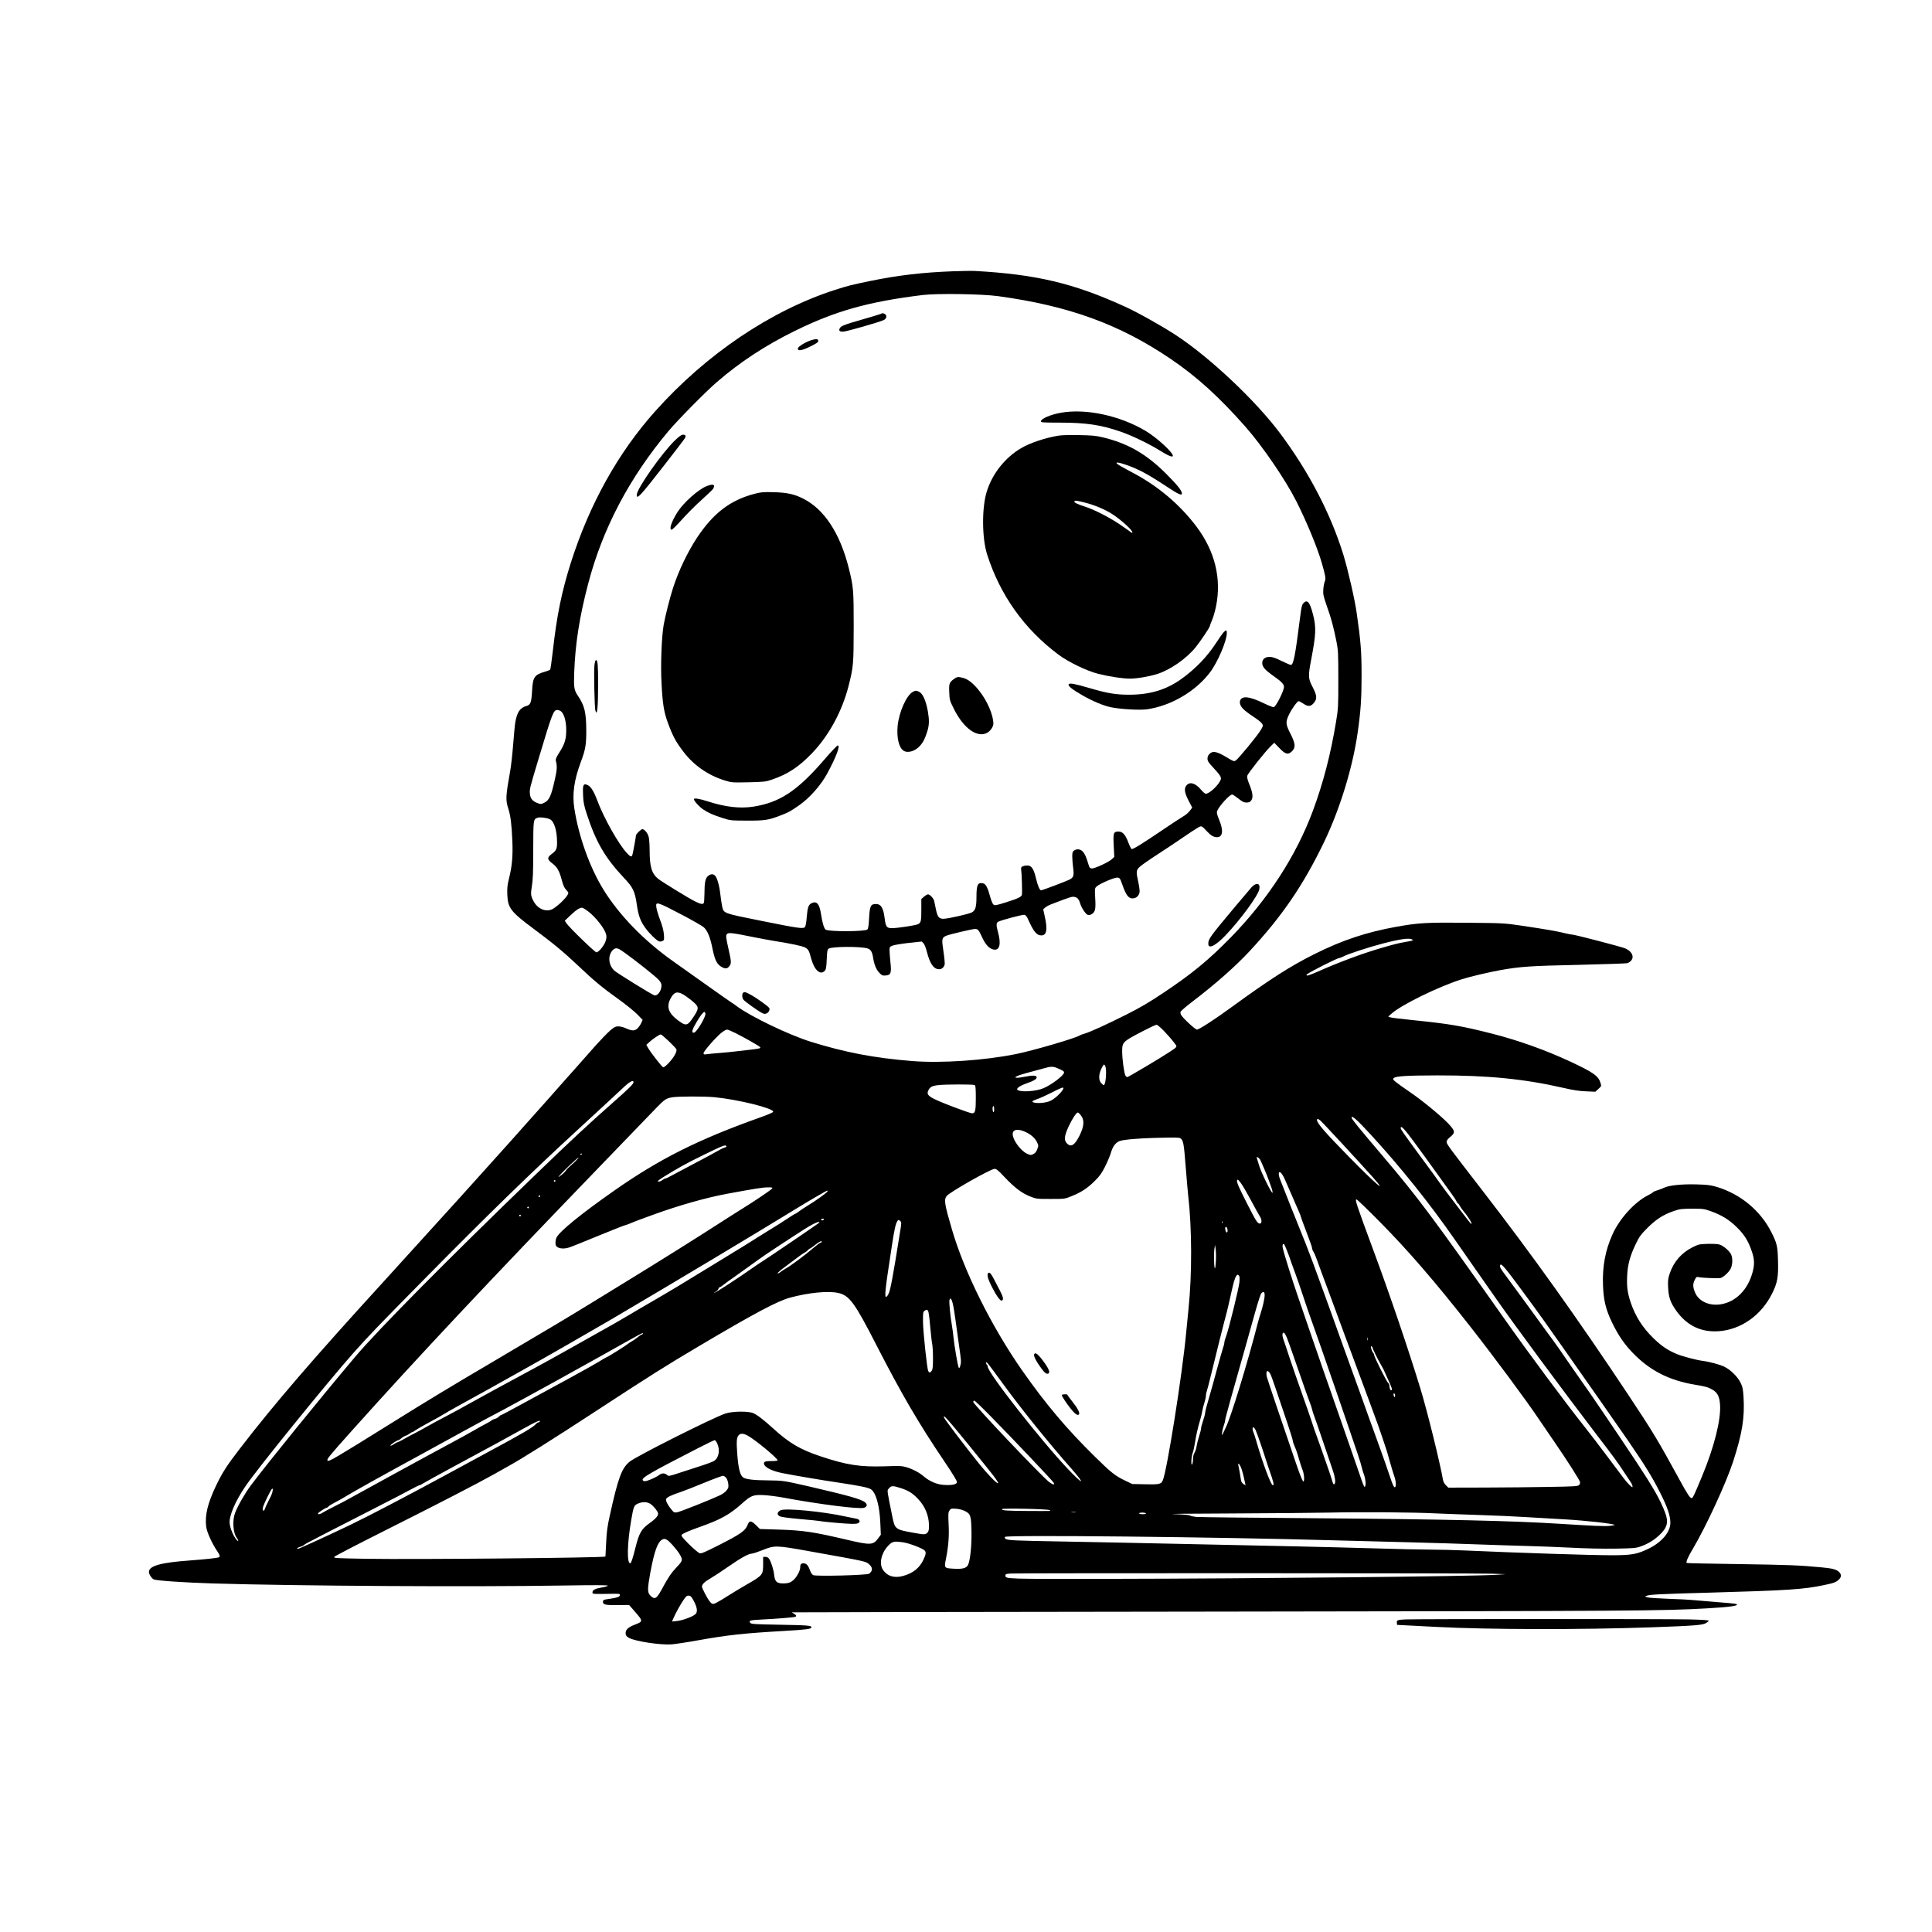 <?xml version="1.0" encoding="UTF-8" standalone="yes"?>
<svg version="1.0" xmlns="http://www.w3.org/2000/svg" width="1800pt" height="1800pt" viewBox="0 0 2400 2400" preserveAspectRatio="xMidYMid meet">
  <g transform="translate(0,2400) scale(0.1,-0.1)" fill="#000000" stroke="none">
    <path d="M11835 20630 c-375 -14 -673 -49 -1023 -120 -232 -48 -281 -60 -442
-112 -796 -257 -1599 -799 -2232 -1508 -460 -515 -814 -1151 -1045 -1875 -116
-366 -176 -658 -227 -1114 -13 -117 -28 -217 -32 -221 -5 -4 -34 -15 -64 -24
-131 -38 -151 -66 -160 -234 -9 -151 -19 -178 -71 -192 -79 -22 -117 -78 -138
-205 -6 -33 -17 -154 -26 -270 -9 -115 -25 -261 -36 -325 -58 -326 -60 -366
-24 -477 28 -89 41 -193 50 -408 7 -180 -4 -303 -40 -450 -23 -92 -26 -125
-23 -210 7 -165 42 -211 327 -423 243 -180 376 -291 556 -461 189 -180 299
-271 495 -411 91 -65 196 -150 234 -188 l69 -71 -14 -32 c-7 -18 -26 -48 -42
-66 -36 -41 -73 -43 -149 -8 -30 14 -71 25 -95 25 -36 0 -51 -7 -102 -50 -32
-27 -126 -125 -208 -217 -81 -92 -184 -208 -228 -258 -45 -49 -186 -209 -315
-355 -225 -255 -761 -853 -939 -1049 -47 -52 -129 -142 -181 -201 -52 -58
-185 -205 -295 -325 -110 -120 -270 -296 -355 -391 -85 -94 -222 -245 -305
-336 -862 -944 -1351 -1512 -1775 -2063 -162 -210 -218 -298 -295 -458 -105
-220 -141 -368 -124 -509 8 -69 71 -209 138 -308 32 -47 37 -65 22 -74 -16
-10 -152 -25 -366 -41 -360 -26 -505 -67 -505 -143 0 -27 32 -77 60 -92 28
-15 372 -39 725 -50 1054 -32 3220 -45 4368 -26 384 6 547 6 547 -2 0 -5 -33
-16 -72 -22 -84 -14 -118 -32 -118 -61 0 -21 4 -21 158 -19 189 3 182 4 182
-15 0 -21 -30 -32 -119 -45 -86 -12 -91 -15 -91 -40 0 -34 34 -41 183 -39
l142 1 68 -78 c109 -125 109 -126 -4 -169 -79 -31 -111 -64 -107 -109 2 -24
12 -36 43 -53 79 -43 390 -90 530 -80 44 4 193 26 330 51 371 66 565 87 1070
116 274 16 335 24 335 45 0 22 -46 26 -398 32 -285 5 -346 8 -358 20 -31 31
-10 38 147 45 172 8 399 27 411 34 15 10 8 23 -19 38 -16 8 -26 16 -23 17 3 1
2383 6 5290 9 5193 7 5525 9 6070 40 301 17 406 33 371 54 -6 4 -124 16 -263
26 -139 11 -273 22 -298 25 -25 3 -153 10 -285 14 -132 5 -251 13 -265 19
l-25 10 25 10 c37 14 170 21 760 37 991 28 1184 40 1442 95 121 25 146 35 181
68 34 33 34 64 1 96 -34 31 -81 43 -219 56 -275 26 -410 31 -1019 40 -357 5
-651 11 -653 14 -12 12 14 72 79 181 163 275 413 818 498 1080 113 350 144
543 129 799 -7 104 -11 126 -38 181 -37 75 -126 162 -203 198 -57 27 -182 61
-263 71 -83 11 -250 55 -326 86 -111 46 -187 97 -286 193 -138 133 -228 275
-287 450 -39 117 -49 196 -43 326 6 141 36 251 108 400 45 92 61 114 147 200
108 107 194 162 327 208 73 25 93 27 225 28 137 0 150 -2 232 -31 137 -49 232
-108 328 -204 93 -93 139 -168 184 -302 31 -93 33 -159 6 -256 -59 -213 -203
-360 -385 -393 -145 -27 -282 33 -328 144 -28 66 -30 105 -6 154 19 40 24 44
48 38 37 -9 247 -18 274 -11 36 9 108 76 128 120 22 49 24 124 5 169 -18 45
-100 115 -150 128 -22 6 -88 9 -147 7 -98 -3 -111 -6 -181 -41 -138 -68 -236
-180 -285 -324 -23 -68 -25 -88 -21 -177 6 -121 28 -184 97 -283 133 -189 309
-275 531 -260 277 19 531 198 665 471 65 130 78 204 72 406 -5 181 -12 212
-81 350 -136 271 -384 477 -681 566 -77 23 -114 27 -255 31 -179 5 -342 -12
-401 -43 -17 -9 -53 -22 -80 -30 -26 -8 -51 -19 -54 -24 -4 -6 -32 -23 -64
-39 -166 -84 -353 -290 -440 -485 -89 -197 -127 -398 -118 -631 7 -188 34
-301 112 -463 74 -153 148 -264 253 -373 208 -219 452 -346 770 -399 144 -24
172 -32 228 -65 59 -35 85 -86 91 -185 13 -185 -73 -527 -224 -890 -96 -231
-114 -270 -129 -270 -20 0 -50 44 -146 220 -275 504 -336 603 -639 1060 -637
959 -1195 1741 -1825 2555 -395 511 -434 563 -434 589 0 17 14 36 45 62 66 54
63 75 -27 170 -92 96 -331 292 -484 395 -65 44 -138 96 -162 116 -39 31 -42
37 -29 50 25 25 161 33 542 34 630 1 1082 -44 1570 -156 116 -27 192 -39 276
-42 l117 -5 38 35 c38 34 38 35 26 75 -26 86 -90 131 -372 263 -314 146 -645
264 -977 349 -374 95 -525 121 -968 166 -148 15 -281 31 -295 36 l-25 10 41
36 c123 110 576 332 869 426 105 34 341 89 485 115 252 44 363 52 965 65 324
8 599 17 610 21 98 38 84 136 -27 184 -50 21 -626 171 -658 171 -12 0 -56 9
-98 19 -90 23 -236 48 -532 92 -212 31 -222 32 -670 36 -513 5 -605 0 -890
-51 -369 -67 -664 -165 -1009 -337 -297 -148 -548 -308 -1032 -660 -209 -153
-404 -279 -430 -279 -20 0 -155 123 -190 172 -13 17 -18 36 -14 48 4 11 68 67
143 124 287 218 539 441 715 630 405 436 668 822 923 1351 198 411 356 925
418 1355 39 271 50 422 50 720 0 290 -10 427 -60 770 -24 174 -107 533 -165
725 -157 510 -429 1033 -787 1512 -305 408 -871 941 -1292 1218 -179 117 -475
283 -640 358 -634 289 -1100 399 -1860 441 -36 2 -159 0 -275 -4z m565 -309
c876 -120 1507 -349 2140 -778 325 -220 601 -470 933 -846 210 -239 498 -660
631 -925 131 -260 260 -573 316 -766 45 -158 51 -191 39 -223 -19 -51 -27
-128 -18 -177 5 -26 27 -96 48 -155 44 -118 78 -245 113 -421 21 -107 23 -140
23 -470 0 -342 -1 -361 -28 -525 -67 -405 -158 -756 -287 -1105 -208 -560
-558 -1100 -1018 -1572 -278 -284 -483 -453 -832 -686 -182 -122 -287 -184
-465 -274 -247 -124 -452 -218 -525 -239 -25 -7 -50 -16 -57 -21 -42 -32 -583
-190 -793 -232 -396 -80 -929 -115 -1285 -87 -475 38 -840 108 -1269 242 -272
86 -738 310 -911 438 -27 21 -55 40 -60 42 -6 2 -152 105 -325 228 -173 123
-359 255 -413 293 -357 253 -664 569 -859 884 -171 276 -309 661 -363 1009
-28 179 -4 353 79 576 59 157 69 215 69 394 -1 223 -21 310 -103 430 -48 71
-54 103 -47 290 13 358 66 696 173 1102 179 685 511 1317 998 1898 113 135
465 492 600 608 289 250 603 456 971 637 505 248 911 362 1585 445 181 22 738
14 940 -14z m-5433 -5156 c38 -27 66 -119 67 -225 1 -119 -17 -179 -84 -285
-40 -62 -50 -86 -45 -105 17 -66 15 -111 -10 -222 -49 -221 -71 -269 -138
-302 -36 -17 -41 -17 -81 -2 -61 24 -88 56 -93 113 -6 60 -5 62 106 433 174
580 186 610 235 610 12 0 31 -7 43 -15z m-140 -1340 c56 -23 93 -140 93 -292
0 -78 -10 -100 -66 -141 -60 -45 -59 -68 8 -118 60 -46 87 -92 118 -211 16
-61 31 -93 51 -114 16 -16 29 -35 29 -41 0 -35 -107 -146 -190 -197 -76 -46
-181 -9 -235 82 -42 73 -45 97 -28 199 13 73 17 170 17 449 1 380 1 379 51
400 25 11 108 2 152 -16z m481 -1148 c89 -68 201 -209 220 -280 8 -29 7 -49
-4 -85 -16 -55 -87 -142 -115 -142 -20 0 -339 310 -375 364 l-18 29 73 69 c74
71 123 100 150 90 9 -3 40 -23 69 -45z m10232 -347 c21 -13 15 -15 -85 -32
-89 -16 -130 -26 -295 -74 -230 -66 -542 -183 -793 -295 -72 -32 -130 -53
-133 -47 -3 5 -4 10 -3 12 56 41 384 206 409 206 7 0 29 9 49 19 54 30 315
115 492 161 211 55 326 71 359 50z m-9847 -121 c49 -26 283 -203 429 -326 96
-81 107 -104 87 -173 -14 -46 -53 -83 -80 -75 -35 12 -465 277 -498 308 -74
71 -83 186 -19 255 24 24 48 28 81 11z m833 -588 c38 -27 86 -65 107 -86 48
-46 46 -70 -13 -160 -80 -122 -96 -126 -199 -49 -122 92 -147 173 -85 281 46
81 91 84 190 14z m237 -211 c9 -36 -108 -233 -141 -238 -36 -5 -27 34 29 128
49 83 85 130 100 130 3 0 9 -9 12 -20z m5697 -218 c41 -43 95 -104 119 -136
50 -65 55 -53 -49 -123 -95 -64 -513 -313 -526 -313 -8 0 -18 9 -24 20 -16 30
-40 206 -40 296 0 120 5 124 263 258 81 42 154 76 164 76 10 0 52 -35 93 -78z
m-5322 -26 c115 -58 283 -154 301 -171 17 -17 5 -21 -119 -35 -47 -5 -121 -14
-165 -19 -44 -6 -138 -15 -210 -21 -71 -5 -147 -13 -167 -16 -33 -5 -38 -3
-38 14 0 24 162 207 227 257 25 19 54 35 65 35 10 0 58 -20 106 -44z m-832
-98 c47 -45 90 -90 95 -100 7 -13 3 -31 -16 -69 -30 -59 -127 -163 -147 -157
-16 5 -154 182 -186 238 l-23 40 33 31 c44 41 129 99 146 99 7 0 51 -37 98
-82z m5434 -397 c0 -77 -14 -151 -29 -151 -4 0 -18 12 -32 26 -34 37 -32 110
5 183 26 51 29 54 42 36 9 -12 14 -46 14 -94z m-601 58 c70 -31 76 -35 79 -51
6 -31 -153 -153 -255 -196 -92 -39 -275 -52 -321 -23 -25 15 21 51 103 80 96
33 137 58 133 80 -5 23 -51 25 -144 6 -44 -9 -91 -15 -105 -13 -24 4 -24 4 6
20 17 9 75 28 130 42 55 14 138 37 185 50 106 31 132 31 189 5z m-5269 -173
c0 -21 -61 -81 -255 -252 -299 -263 -540 -488 -949 -883 -1109 -1070 -1972
-1942 -2254 -2276 -439 -520 -1112 -1350 -1297 -1599 -73 -98 -162 -253 -195
-341 -35 -91 -25 -247 20 -307 30 -41 24 -58 -8 -18 -36 46 -72 134 -79 195
-10 91 68 274 196 462 145 215 1030 1306 1343 1658 183 206 295 323 897 933
759 770 1313 1310 1886 1836 270 248 527 486 572 529 77 73 123 96 123 63z
m4238 -35 c11 -6 14 -43 14 -159 0 -163 -7 -192 -47 -192 -13 0 -112 34 -220
75 -319 122 -355 147 -321 213 21 40 47 54 121 62 88 11 438 11 453 1z m1102
-38 c0 -30 -93 -124 -155 -155 -54 -28 -163 -39 -215 -23 -29 9 -17 20 41 40
29 9 109 45 178 80 121 62 151 73 151 58z m-4335 -113 c286 -27 730 -136 730
-180 0 -9 -55 -33 -150 -67 -780 -277 -1259 -517 -1830 -917 -408 -286 -668
-498 -711 -578 -15 -29 -19 -86 -6 -104 22 -33 86 -43 155 -23 21 5 185 71
364 145 180 74 332 134 339 134 6 0 36 11 67 24 30 14 160 63 289 109 314 114
651 209 903 256 345 64 454 81 512 81 60 0 64 -1 52 -17 -16 -19 -220 -157
-384 -258 -62 -38 -170 -108 -241 -153 -271 -176 -819 -519 -1189 -745 -99
-60 -295 -180 -435 -267 -269 -166 -592 -358 -1240 -740 -463 -272 -809 -481
-1230 -744 -714 -445 -784 -486 -800 -470 -15 15 16 52 290 359 831 928 1716
1871 3135 3340 308 319 603 624 655 679 105 109 125 122 202 135 75 12 392 13
523 1z m3475 -151 c0 -24 -4 -38 -10 -34 -5 3 -10 22 -10 41 0 19 5 34 10 34
6 0 10 -18 10 -41z m1073 -69 c51 -61 47 -137 -14 -260 -59 -117 -105 -145
-154 -95 -41 40 -34 96 23 218 46 96 93 167 112 167 5 0 19 -13 33 -30z m3598
-237 c372 -404 742 -866 1052 -1313 47 -69 160 -231 251 -360 91 -129 204
-291 252 -360 236 -339 839 -1154 1260 -1705 217 -283 260 -342 347 -475 20
-30 50 -75 66 -99 17 -24 31 -53 31 -65 0 -17 -5 -15 -37 17 -41 39 -55 58
-282 362 -82 110 -206 272 -276 360 -239 301 -675 887 -974 1310 -925 1310
-1095 1538 -1531 2051 -307 361 -390 463 -390 480 0 34 65 -23 231 -203z
m-623 171 c21 -15 478 -509 655 -707 199 -225 35 -85 -298 255 -292 297 -395
416 -395 454 0 18 10 18 38 -2z m1169 -271 c77 -104 201 -276 278 -383 76
-107 160 -224 187 -260 26 -36 54 -77 60 -92 7 -16 16 -28 20 -28 4 0 14 -13
22 -29 8 -15 24 -39 35 -52 64 -76 120 -164 110 -173 -3 -3 -25 22 -49 54 -25
32 -99 129 -165 215 -66 85 -145 191 -175 234 -30 44 -134 186 -231 317 -220
299 -259 354 -259 371 0 38 42 -5 167 -174z m-4832 127 c68 -30 121 -76 145
-125 22 -45 22 -47 5 -91 -12 -33 -26 -50 -50 -61 -31 -15 -36 -14 -79 6 -80
39 -176 171 -176 243 0 58 63 70 155 28z m1939 -89 c27 -29 34 -73 56 -356 11
-143 25 -298 30 -345 47 -403 49 -977 4 -1410 -8 -80 -21 -213 -29 -295 -48
-518 -240 -1730 -292 -1839 -21 -44 -47 -49 -239 -44 l-139 3 -90 43 c-122 59
-172 98 -373 296 -354 348 -610 652 -904 1071 -378 541 -718 1222 -872 1750
-93 316 -102 372 -66 418 38 48 548 337 595 337 22 0 47 -20 119 -97 127 -135
218 -204 318 -244 83 -33 83 -33 258 -33 174 0 176 0 255 32 124 49 202 100
291 188 68 67 90 99 132 183 28 56 61 133 72 171 23 77 54 120 102 143 48 23
291 41 609 45 133 2 147 0 163 -17z m-5650 -90 c3 -5 -6 -12 -21 -16 -15 -3
-56 -24 -92 -45 -36 -21 -183 -100 -326 -175 -143 -76 -271 -144 -285 -151
-14 -8 -30 -14 -36 -14 -6 0 -23 -9 -38 -21 -14 -11 -36 -19 -48 -17 -17 2 -2
15 67 59 177 109 283 168 461 255 283 139 305 147 318 125z m-1794 -95 c0 -3
-4 -8 -10 -11 -5 -3 -10 -1 -10 4 0 6 5 11 10 11 6 0 10 -2 10 -4z m8427 -78
c22 -45 85 -194 100 -238 9 -25 25 -68 35 -97 11 -28 18 -60 16 -69 -5 -26
-144 255 -168 341 -12 39 -24 78 -27 89 -5 15 -3 17 13 8 11 -6 25 -21 31 -34z
m-8517 -21 c-31 -28 -65 -59 -75 -69 -11 -9 -28 -27 -37 -41 -9 -14 -36 -40
-60 -58 -33 -26 -38 -28 -23 -9 49 59 229 230 242 230 5 0 -17 -24 -47 -53z
m8792 -163 c10 -16 21 -36 24 -44 4 -8 40 -91 81 -185 111 -253 123 -282 123
-291 0 -5 32 -91 70 -191 39 -100 70 -190 70 -200 0 -10 6 -28 14 -39 8 -11
26 -52 40 -90 13 -38 45 -125 71 -194 25 -69 61 -165 80 -215 18 -49 56 -153
85 -230 28 -77 76 -205 105 -285 29 -80 95 -255 145 -390 51 -135 103 -276
117 -315 14 -38 59 -160 100 -270 41 -110 93 -254 114 -320 21 -66 44 -133 50
-150 6 -16 26 -86 45 -155 19 -69 44 -149 54 -178 33 -87 21 -182 -13 -115 -8
15 -26 64 -40 108 -27 84 -87 253 -155 440 -70 193 -173 477 -207 575 -18 52
-66 183 -105 290 -39 107 -98 269 -130 360 -33 91 -84 233 -113 315 -30 83
-77 213 -105 290 -110 306 -192 525 -234 630 -85 208 -303 756 -321 807 -27
78 -4 106 35 42z m-397 -306 c54 -101 106 -195 116 -210 26 -36 26 -88 0 -88
-29 0 -48 29 -159 248 -108 212 -132 268 -124 292 10 27 67 -56 167 -242z
m-8635 232 c0 -5 -4 -10 -10 -10 -5 0 -10 5 -10 10 0 6 5 10 10 10 6 0 10 -4
10 -10z m3380 -129 c0 -12 -141 -114 -245 -177 -44 -27 -96 -61 -116 -77 -20
-15 -39 -27 -43 -27 -4 0 -46 -26 -94 -58 -48 -33 -134 -87 -192 -122 -58 -35
-143 -88 -190 -118 -47 -30 -134 -85 -195 -122 -60 -37 -211 -129 -335 -205
-356 -219 -539 -329 -770 -463 -118 -68 -249 -145 -290 -170 -97 -58 -239
-139 -415 -237 -77 -43 -241 -135 -365 -205 -124 -70 -295 -164 -380 -210
-262 -140 -832 -451 -890 -485 -30 -18 -116 -64 -190 -103 -121 -63 -196 -104
-355 -193 -27 -15 -61 -33 -75 -40 -14 -6 -32 -15 -40 -20 -112 -63 -139 -77
-160 -84 -14 -4 -37 -17 -51 -28 -15 -10 -32 -18 -39 -15 -12 4 83 68 100 68
5 0 21 11 37 24 15 13 39 27 53 31 14 4 36 16 49 26 13 11 28 19 33 19 5 0 24
11 41 24 18 13 93 56 167 96 74 39 151 82 170 95 19 13 123 72 230 131 290
159 348 191 795 442 267 149 844 480 1060 607 799 470 1847 1098 2297 1375
169 104 386 230 395 230 2 0 3 -4 3 -9z m-3570 -61 c0 -5 -4 -10 -10 -10 -5 0
-10 5 -10 10 0 6 5 10 10 10 6 0 10 -4 10 -10z m10434 -322 c346 -349 690
-748 1121 -1298 301 -384 693 -913 850 -1147 66 -98 103 -152 204 -299 137
-198 301 -456 308 -482 3 -15 0 -30 -11 -40 -15 -15 -59 -18 -369 -23 -194 -4
-555 -7 -804 -8 l-451 -1 -31 30 c-18 18 -33 46 -36 68 -35 205 -195 853 -280
1132 -150 490 -374 1150 -572 1685 -229 619 -244 665 -221 665 7 0 139 -127
292 -282z m-10574 182 c0 -5 -4 -10 -10 -10 -5 0 -10 5 -10 10 0 6 5 10 10 10
6 0 10 -4 10 -10z m-100 -100 c0 -5 -4 -10 -10 -10 -5 0 -10 5 -10 10 0 6 5
10 10 10 6 0 10 -4 10 -10z m3765 -50 c-3 -5 -13 -10 -21 -10 -8 0 -14 5 -14
10 0 6 9 10 21 10 11 0 17 -4 14 -10z m944 -165 c-83 -523 -116 -701 -138
-751 -19 -42 -40 -58 -42 -31 -4 33 5 117 27 267 14 91 38 253 54 360 30 199
48 279 71 306 11 13 14 13 31 -3 18 -18 18 -22 -3 -148z m4008 123 c-3 -8 -6
-5 -6 6 -1 11 2 17 5 13 3 -3 4 -12 1 -19z m-5017 -2 c-15 -14 -637 -437 -705
-479 -20 -12 -71 -46 -113 -76 -188 -132 -464 -311 -478 -311 -5 1 3 7 18 15
15 8 29 24 33 35 3 11 11 20 17 20 6 0 31 17 57 38 25 20 72 55 106 77 33 23
119 84 190 136 72 53 170 122 218 155 124 83 284 189 335 221 24 16 85 55 135
87 96 62 162 95 187 96 13 0 13 -2 0 -14z m5074 -62 c9 -23 7 -54 -3 -54 -11
0 -21 25 -21 51 0 23 15 25 24 3z m-5039 -174 c-3 -5 -11 -10 -17 -10 -6 0
-38 -24 -72 -53 -116 -100 -296 -234 -366 -272 -19 -11 -45 -28 -57 -38 -12
-11 -27 -17 -33 -15 -7 2 36 40 95 83 59 44 132 99 163 122 32 24 66 47 77 52
11 5 29 18 39 30 11 11 23 21 28 21 4 0 33 20 64 45 49 41 95 61 79 35z m5777
-92 c27 -67 41 -106 65 -178 9 -25 28 -79 44 -120 16 -41 61 -172 100 -290 39
-118 87 -258 107 -310 36 -97 179 -508 302 -865 38 -110 98 -285 134 -390 113
-326 174 -510 182 -551 4 -21 14 -54 21 -73 29 -69 37 -171 13 -171 -5 0 -31
66 -58 148 -28 81 -98 282 -155 447 -260 743 -393 1125 -456 1310 -38 110
-105 305 -149 434 -79 228 -184 564 -197 628 -7 34 0 57 15 48 4 -2 19 -33 32
-67z m-879 -158 c-4 -65 -9 -87 -14 -70 -9 33 -11 194 -2 245 l7 40 8 -60 c4
-33 5 -103 1 -155z m3803 -350 c100 -135 219 -299 266 -365 46 -66 151 -214
233 -330 254 -360 674 -961 822 -1175 207 -302 295 -444 392 -635 92 -180 131
-293 131 -381 0 -117 -107 -243 -274 -324 -141 -68 -209 -80 -458 -80 -254 0
-1145 29 -1838 60 -118 5 -305 10 -415 10 -110 0 -414 7 -675 15 -261 8 -702
19 -980 25 -278 6 -908 19 -1400 30 -492 11 -1156 24 -1475 30 -643 11 -729
15 -746 36 -7 8 -9 18 -5 22 27 26 2599 0 4101 -43 292 -8 724 -19 960 -25
237 -6 599 -17 805 -25 206 -7 485 -17 620 -20 135 -3 379 -13 544 -21 180
-10 397 -14 550 -12 229 4 257 6 316 27 90 32 161 74 230 138 102 94 120 163
75 282 -62 163 -145 308 -358 631 -228 344 -614 914 -668 985 -16 22 -97 138
-179 257 -82 120 -162 235 -178 255 -16 21 -58 79 -94 128 -131 182 -424 583
-493 675 -78 104 -88 122 -78 146 10 26 65 -39 269 -316z m-3509 105 c-7 -76
-132 -585 -166 -675 -12 -30 -21 -64 -21 -76 0 -11 -8 -45 -19 -75 -10 -30
-44 -149 -75 -264 -31 -116 -65 -239 -76 -275 -49 -166 -70 -247 -70 -266 0
-11 -11 -54 -25 -94 -14 -40 -25 -83 -25 -95 0 -13 -11 -56 -24 -96 -13 -41
-27 -96 -31 -124 -4 -27 -15 -64 -26 -81 -12 -20 -19 -50 -19 -80 0 -27 -5
-56 -10 -64 -17 -26 -12 93 6 141 9 24 22 82 29 129 13 89 35 183 65 285 10
33 21 80 25 105 4 25 15 71 26 103 10 31 19 70 19 86 0 17 5 42 11 58 6 15 30
109 54 208 58 243 173 698 191 760 8 28 30 122 49 210 40 180 51 220 72 253
12 20 17 21 30 10 12 -10 14 -26 10 -83z m-4987 -136 c141 -30 206 -118 480
-654 311 -605 518 -960 837 -1433 111 -164 163 -250 161 -265 -4 -28 -65 -40
-165 -33 -85 5 -178 45 -249 107 -55 47 -138 91 -219 114 -50 15 -85 16 -259
10 -311 -10 -477 15 -806 125 -247 82 -390 166 -584 344 -122 111 -199 170
-251 192 -61 26 -260 23 -342 -5 -161 -54 -1109 -531 -1192 -599 -98 -80 -143
-201 -247 -674 -29 -132 -38 -196 -44 -333 -5 -93 -9 -171 -9 -171 -11 -16
-2361 -38 -2978 -28 -370 7 -400 8 -391 24 6 9 286 154 622 323 656 329 1153
586 1355 699 69 39 162 91 206 116 165 92 537 326 1042 656 710 464 893 579
1298 819 692 410 983 565 1139 607 228 62 471 86 596 59z m5300 -26 c0 -44
-22 -142 -50 -228 -11 -33 -26 -85 -34 -115 -129 -504 -338 -1185 -400 -1306
-13 -27 -29 -60 -35 -74 -20 -51 -12 32 9 93 11 31 20 66 20 78 0 18 102 385
270 974 27 94 74 262 105 375 32 113 64 213 73 223 25 29 42 21 42 -20z
m-3876 -100 c9 -32 25 -128 36 -213 11 -85 29 -216 40 -290 31 -216 32 -227
20 -272 -9 -33 -14 -39 -21 -26 -11 20 -55 278 -64 373 -3 39 -13 106 -20 150
-20 112 -37 293 -30 316 11 32 22 21 39 -38z m-305 -96 c6 -8 18 -94 26 -193
9 -98 20 -197 25 -219 5 -22 10 -101 10 -175 0 -107 -3 -140 -16 -158 -18 -27
-30 -28 -43 -4 -15 29 -63 479 -65 610 -1 112 1 125 18 138 24 17 31 18 45 1z
m4456 -331 c12 -28 77 -211 144 -406 67 -195 131 -377 143 -405 11 -27 24 -66
28 -85 4 -19 13 -48 20 -65 7 -16 59 -167 116 -335 56 -168 112 -330 122 -360
25 -70 35 -141 23 -160 -14 -20 -19 -12 -40 61 -11 35 -42 129 -71 209 -28 80
-59 170 -70 200 -10 30 -31 87 -45 125 -15 39 -40 111 -55 160 -16 50 -72 212
-125 360 -53 149 -123 351 -156 450 -32 99 -64 194 -70 210 -17 47 -22 73 -15
90 9 24 26 8 51 -49z m-8000 44 c-3 -5 -11 -10 -17 -10 -5 0 -27 -15 -48 -33
-22 -18 -52 -39 -67 -47 -15 -8 -37 -22 -48 -31 -30 -25 -245 -160 -270 -169
-12 -5 -53 -28 -91 -53 -38 -24 -204 -117 -369 -207 -165 -89 -422 -230 -572
-311 -149 -82 -275 -149 -281 -149 -5 0 -17 -9 -26 -19 -10 -11 -31 -23 -47
-26 -16 -4 -35 -13 -42 -20 -8 -7 -41 -27 -75 -44 -34 -17 -98 -53 -144 -80
-46 -27 -173 -97 -283 -156 -306 -164 -1182 -643 -1255 -685 -36 -21 -121 -66
-190 -100 -69 -34 -137 -71 -152 -81 -28 -20 -58 -25 -58 -10 0 10 94 71 109
71 5 0 14 7 22 16 7 9 40 29 73 46 34 17 95 51 136 76 115 70 446 255 950 529
157 86 393 215 525 288 132 72 254 139 270 147 61 31 365 194 495 266 74 41
250 137 390 214 140 77 383 212 540 300 260 146 363 204 475 265 44 24 59 28
50 13z m9002 -77 c-3 -10 -5 -4 -5 12 0 17 2 24 5 18 2 -7 2 -21 0 -30z m63
-94 c0 -12 60 -135 100 -204 16 -27 32 -57 36 -65 3 -8 17 -37 29 -65 79 -169
87 -195 66 -195 -11 0 -21 25 -21 55 0 12 -7 29 -16 36 -20 16 -174 324 -174
347 0 8 -7 23 -15 32 -19 21 -33 86 -17 76 7 -4 12 -12 12 -17z m-4580 -464
c224 -306 553 -715 847 -1048 169 -193 140 -196 -42 -5 -338 355 -1005 1205
-1005 1281 0 9 -4 19 -10 22 -5 3 -10 16 -10 27 0 23 18 0 220 -277z m3312
134 c10 -19 44 -115 77 -214 33 -99 92 -273 131 -387 38 -115 70 -216 70 -227
0 -10 11 -43 24 -72 14 -30 37 -97 51 -149 15 -52 35 -116 46 -142 19 -46 26
-128 12 -142 -8 -8 -38 64 -92 222 -173 502 -355 1044 -364 1078 -18 76 12 99
45 33z m1548 -266 c0 -22 -2 -25 -10 -13 -13 20 -13 40 0 40 6 0 10 -12 10
-27z m-5024 -256 c291 -296 771 -803 783 -826 17 -31 -7 -27 -55 8 -91 68
-944 967 -944 996 0 8 6 15 14 15 7 0 98 -87 202 -193z m-449 -142 c98 -117
240 -291 429 -527 78 -97 119 -156 112 -163 -11 -11 -127 108 -232 238 -184
229 -434 558 -439 578 -9 34 17 9 130 -126z m-5152 75 c-3 -5 -12 -10 -18 -10
-7 0 -20 -9 -30 -20 -35 -41 -159 -114 -607 -355 -80 -43 -320 -173 -535 -290
-446 -242 -947 -504 -1162 -607 -293 -140 -638 -298 -651 -298 -23 0 -3 18 28
25 17 4 36 13 43 20 7 7 31 22 53 33 21 11 136 70 254 132 118 61 384 197 590
302 206 105 410 211 452 235 43 23 83 43 90 43 6 0 28 11 47 24 20 13 182 102
361 199 512 276 682 368 875 476 163 91 227 119 210 91z m8891 -101 c15 -30
95 -260 133 -384 11 -33 24 -73 30 -90 64 -182 72 -215 52 -215 -23 0 -128
283 -202 539 -16 57 -34 111 -39 121 -13 24 -13 60 0 60 5 0 17 -14 26 -31z
m-6313 -70 c89 -46 377 -283 377 -311 0 -4 -31 -8 -69 -8 -81 0 -101 -6 -101
-29 0 -44 91 -93 226 -120 144 -29 479 -86 710 -120 251 -38 351 -58 389 -79
65 -37 112 -202 121 -427 l6 -140 -31 -42 c-65 -89 -94 -90 -396 -19 -415 97
-534 115 -847 125 l-228 7 -48 47 c-62 61 -84 61 -106 2 -27 -70 -85 -111
-336 -239 -185 -94 -236 -117 -257 -111 -15 3 -74 53 -132 110 -83 83 -102
107 -93 118 16 19 85 49 237 103 249 88 363 152 515 289 108 97 139 109 270
102 58 -3 166 -17 240 -31 454 -84 951 -147 1005 -126 38 15 43 39 12 66 -47
41 -198 83 -702 200 -311 71 -318 72 -495 74 -189 1 -285 13 -319 37 -38 29
-58 110 -72 284 -12 164 -9 211 17 240 22 25 55 24 107 -2z m-373 -101 c38
-83 19 -181 -41 -217 -18 -11 -98 -41 -178 -66 -80 -26 -200 -64 -265 -86
-105 -35 -121 -38 -135 -25 -32 29 -68 30 -104 2 -39 -30 -146 -76 -176 -76
-11 0 -23 5 -27 12 -18 29 85 89 679 394 111 57 208 104 215 104 7 0 22 -19
32 -42z m6504 -292 c14 -30 36 -113 53 -200 l6 -28 -26 17 c-17 10 -28 29 -31
48 -11 71 -25 154 -32 181 -9 38 8 28 30 -18z m-6391 -137 c10 -15 22 -47 24
-73 5 -39 2 -51 -21 -80 -14 -19 -50 -46 -80 -60 -117 -55 -503 -209 -537
-213 -33 -5 -39 -1 -71 38 -47 58 -70 106 -63 128 6 20 66 49 179 86 39 13
170 64 291 114 121 50 229 90 239 88 10 -1 28 -14 39 -28z m2164 -124 c96 -30
152 -65 219 -137 87 -92 134 -209 134 -330 0 -55 -4 -72 -20 -88 -25 -25 -40
-25 -171 -1 -229 41 -232 43 -265 206 -62 305 -64 318 -51 334 37 48 50 49
154 16z m-7823 -103 c-15 -31 -31 -64 -36 -72 -10 -19 -33 -69 -42 -94 -5 -14
-10 -16 -17 -9 -8 8 -8 22 1 50 14 42 86 190 104 212 24 31 17 -31 -10 -87z
m4716 -94 c38 -26 85 -83 94 -114 9 -28 -26 -70 -107 -127 -98 -70 -128 -122
-172 -298 -34 -138 -55 -199 -66 -199 -43 0 -38 244 11 530 31 179 35 189 83
211 57 26 116 24 157 -3z m3903 -87 c74 -36 81 -57 85 -253 4 -178 -16 -365
-43 -419 -21 -40 -70 -53 -178 -46 -118 6 -119 8 -96 122 31 156 41 280 33
432 -6 126 -5 146 11 169 16 24 21 26 78 22 37 -2 81 -13 110 -27z m1054 10
c23 -13 39 -12 -257 -11 -263 1 -343 6 -333 23 8 13 566 2 590 -12z m326 -28
c-13 -2 -35 -2 -50 0 -16 2 -5 4 22 4 28 0 40 -2 28 -4z m4472 -13 c99 -4 342
-14 540 -20 198 -6 459 -18 580 -26 121 -8 345 -21 498 -29 244 -14 588 -52
604 -68 2 -3 -25 -8 -60 -12 -60 -7 -215 0 -607 25 -599 38 -1418 57 -3080 70
-762 5 -1414 13 -1450 16 -36 4 -71 12 -79 18 -9 7 -87 13 -200 17 -102 3 210
7 694 8 484 2 1042 7 1240 11 405 9 1048 4 1320 -10z m-3600 0 c4 -6 -12 -10
-39 -10 -25 0 -46 5 -46 10 0 6 18 10 39 10 22 0 43 -4 46 -10z m-5885 -388
c73 -80 120 -153 120 -185 0 -22 -15 -45 -64 -95 -69 -73 -105 -126 -184 -273
-65 -121 -89 -134 -143 -80 -38 39 -38 80 1 293 50 264 90 375 150 405 32 16
62 -1 120 -65z m2872 28 c69 -10 229 -70 261 -98 24 -21 21 -48 -12 -118 -47
-100 -127 -165 -245 -199 -113 -33 -202 -7 -257 73 -50 73 -24 202 57 292 57
63 75 67 196 50z m-1196 -105 c753 -135 727 -130 770 -167 47 -41 47 -81 1
-117 -24 -19 -657 -35 -694 -18 -15 7 -30 28 -41 59 -22 63 -45 88 -81 88 -31
0 -41 -14 -41 -56 0 -32 -35 -101 -69 -137 -39 -43 -74 -57 -141 -57 -81 0
-104 22 -113 105 -7 66 -36 159 -62 199 -12 18 -26 26 -46 26 l-29 0 0 -84 c0
-141 -2 -144 -215 -266 -60 -34 -158 -94 -217 -131 -59 -38 -126 -78 -149 -89
-44 -23 -55 -20 -89 24 -26 34 -90 158 -90 175 0 30 30 60 103 102 40 23 137
87 216 142 161 112 259 167 299 167 15 0 77 21 137 45 146 59 168 58 551 -10z
m8499 -284 l180 -6 -120 -8 c-299 -19 -2997 -47 -4775 -50 -1350 -2 -1320 -3
-1320 43 0 17 9 20 73 23 133 6 5779 5 5962 -2z m-9908 -336 c41 -77 50 -128
29 -159 -20 -31 -156 -84 -237 -93 l-61 -6 17 39 c24 59 99 194 135 242 25 35
36 43 58 40 22 -2 33 -15 59 -63z"/>
    <path d="M10940 20100 c-9 -4 -110 -35 -226 -68 -221 -63 -268 -81 -282 -110
-15 -29 -3 -42 40 -42 41 0 459 120 510 146 33 17 38 58 9 74 -24 12 -31 12
-51 0z"/>
    <path d="M10080 19775 c-75 -24 -165 -79 -168 -103 -6 -37 51 -28 158 26 73
36 95 52 95 67 0 25 -26 28 -85 10z"/>
    <path d="M13180 18873 c-131 -23 -250 -75 -250 -108 0 -13 31 -15 229 -15 331
0 514 -27 761 -112 143 -49 362 -155 500 -242 93 -58 151 -81 150 -58 -2 45
-200 226 -337 308 -320 191 -742 282 -1053 227z"/>
    <path d="M8388 18533 c-166 -160 -478 -604 -478 -681 0 -60 40 -18 327 350
143 183 265 343 272 356 15 28 7 42 -26 42 -17 0 -46 -20 -95 -67z"/>
    <path d="M13155 18589 c-161 -25 -356 -89 -468 -155 -199 -116 -359 -316 -428
-537 -64 -203 -62 -580 4 -787 162 -505 460 -923 884 -1241 122 -92 354 -204
494 -239 144 -36 304 -60 396 -60 88 0 234 25 338 57 162 51 363 191 478 333
67 84 177 248 177 266 0 6 12 37 26 69 14 31 37 109 50 173 70 343 -13 684
-242 989 -208 277 -482 508 -799 674 -66 35 -139 75 -163 90 -66 42 -27 44 86
5 157 -54 273 -117 523 -282 130 -87 177 -106 171 -69 -7 39 -58 101 -197 241
-244 244 -475 377 -785 451 -88 21 -135 25 -295 28 -104 2 -217 0 -250 -6z
m325 -833 c119 -31 240 -81 333 -140 114 -72 271 -216 253 -233 -3 -3 -14 1
-23 9 -10 9 -69 50 -130 92 -135 91 -319 185 -434 222 -92 29 -141 53 -133 66
8 13 32 10 134 -16z"/>
    <path d="M8778 17961 c-104 -41 -288 -205 -363 -324 -75 -119 -107 -217 -71
-217 8 0 65 56 126 125 62 69 172 180 246 246 74 66 139 129 144 139 28 52 -1
63 -82 31z"/>
    <path d="M9374 17866 c-302 -79 -512 -239 -715 -545 -115 -174 -229 -410 -297
-621 -39 -118 -100 -359 -118 -465 -26 -157 -39 -497 -26 -728 13 -250 30
-353 76 -479 63 -172 98 -238 197 -368 125 -165 306 -292 512 -355 86 -27 91
-27 295 -23 192 4 213 7 287 32 201 68 337 158 501 328 209 217 373 519 453
828 63 247 65 276 66 740 0 466 -3 499 -61 732 -109 434 -305 733 -567 864
-109 56 -200 75 -367 80 -128 3 -155 1 -236 -20z"/>
    <path d="M16191 16507 c-18 -20 -25 -49 -41 -178 -61 -482 -82 -589 -116 -589
-7 0 -59 23 -115 50 -78 38 -113 50 -149 50 -55 0 -90 -29 -90 -76 0 -49 34
-87 149 -168 88 -62 121 -96 121 -128 0 -49 -96 -241 -127 -253 -8 -2 -64 20
-126 50 -134 65 -225 87 -265 64 -32 -18 -39 -56 -18 -97 19 -36 70 -80 171
-145 44 -29 86 -64 94 -78 14 -24 12 -30 -22 -85 -47 -75 -273 -349 -305 -370
-23 -15 -27 -14 -106 34 -129 78 -180 89 -221 47 -17 -16 -25 -35 -25 -59 0
-29 11 -47 69 -109 89 -97 104 -120 96 -149 -20 -64 -139 -178 -186 -178 -10
0 -35 21 -56 46 -70 84 -138 107 -181 61 -36 -38 -29 -92 23 -193 l45 -86 -19
-26 c-26 -37 -56 -63 -106 -92 -24 -14 -131 -84 -237 -156 -264 -179 -375
-247 -390 -241 -7 2 -26 40 -42 83 -35 95 -70 134 -120 134 -64 0 -69 -15 -61
-174 l7 -141 -29 -27 c-40 -38 -217 -120 -251 -116 -23 2 -29 10 -40 48 -28
94 -46 136 -73 163 -31 31 -73 35 -107 11 -18 -13 -22 -25 -22 -73 0 -32 5
-95 11 -140 13 -99 6 -122 -48 -149 -42 -21 -336 -132 -350 -132 -17 0 -42 57
-63 147 -27 114 -53 157 -99 161 -18 2 -46 -2 -62 -8 -23 -10 -27 -17 -24 -39
8 -50 15 -296 9 -318 -7 -25 -54 -47 -194 -91 -139 -43 -145 -44 -163 -24 -9
9 -26 53 -38 97 -28 105 -53 153 -83 161 -69 17 -86 -14 -86 -164 0 -130 -13
-173 -59 -197 -40 -20 -282 -75 -345 -78 -62 -3 -80 20 -101 123 -8 41 -17 85
-20 97 -7 32 -54 83 -76 83 -10 0 -33 -13 -51 -29 l-33 -29 0 -129 c0 -142 -4
-162 -37 -182 -24 -15 -249 -50 -329 -51 -63 0 -77 18 -89 119 -17 135 -45
181 -111 181 -63 0 -75 -26 -83 -177 -5 -96 -11 -131 -22 -140 -35 -26 -467
-28 -516 -2 -20 11 -42 82 -58 187 -19 131 -52 172 -115 144 -41 -19 -53 -51
-63 -169 -5 -68 -14 -119 -23 -129 -20 -25 -86 -15 -557 80 -459 92 -452 90
-471 175 -6 25 -15 91 -22 146 -12 111 -39 207 -65 236 -23 26 -57 24 -90 -4
-32 -28 -43 -80 -43 -219 -1 -53 -4 -103 -7 -112 -9 -24 -40 -19 -113 18 -83
42 -403 239 -454 278 -80 64 -107 150 -107 352 0 67 -5 141 -11 166 -11 49
-52 100 -80 100 -16 0 -79 -62 -79 -78 0 -18 -39 -229 -45 -244 -11 -27 -24
-22 -68 25 -103 111 -286 435 -367 652 -49 130 -86 184 -136 199 -39 12 -47
-14 -41 -132 4 -90 11 -127 46 -234 114 -349 227 -543 460 -791 115 -122 137
-166 161 -330 20 -141 44 -207 105 -292 49 -69 141 -159 173 -169 12 -4 31 -2
43 5 20 10 21 16 16 83 -4 48 -19 105 -47 178 -22 59 -43 128 -46 153 -12 81
-2 79 335 -98 117 -62 230 -127 251 -144 47 -40 82 -123 110 -264 31 -152 57
-201 122 -235 40 -21 64 -17 87 12 28 35 27 57 -9 214 -33 146 -36 170 -18
188 20 20 61 15 348 -43 63 -13 174 -33 245 -45 213 -34 338 -61 376 -80 39
-21 51 -41 74 -132 39 -148 115 -218 171 -157 15 17 20 42 24 141 4 99 8 122
23 133 38 28 398 30 485 3 37 -11 56 -42 67 -108 13 -88 39 -154 77 -193 33
-34 40 -38 79 -35 66 5 75 31 60 167 -6 58 -11 125 -11 147 0 39 2 43 40 58
21 8 112 23 200 33 l160 17 21 -21 c13 -12 31 -58 45 -114 38 -145 84 -209
150 -209 33 0 57 20 69 58 3 12 -3 85 -15 162 -24 157 -21 172 35 196 43 18
325 84 356 84 37 0 46 -10 88 -101 42 -92 88 -142 140 -154 81 -17 101 68 55
229 -19 67 -18 103 4 115 40 21 307 92 328 87 14 -4 29 -21 41 -47 72 -162
110 -209 169 -209 66 0 79 72 43 233 l-20 92 25 21 c13 12 46 30 73 40 26 9
92 35 147 56 54 21 109 38 122 38 47 0 73 -21 88 -71 19 -66 73 -148 101 -155
14 -3 34 1 48 11 43 28 50 62 42 197 -7 120 -6 123 17 145 37 35 223 115 259
111 30 -3 33 -8 64 -96 44 -124 74 -162 124 -162 44 0 77 29 87 75 3 17 -4 73
-15 125 -30 133 -28 149 17 192 20 19 123 91 227 158 105 68 246 162 315 210
69 47 146 99 173 114 54 32 51 33 121 -42 47 -51 83 -72 124 -72 72 0 82 83
27 215 -28 69 -33 89 -25 111 24 61 154 204 186 204 7 0 34 -17 61 -38 27 -22
58 -44 70 -50 31 -17 79 -15 97 4 37 36 33 96 -16 215 -21 52 -29 85 -24 102
7 29 221 299 290 366 l45 44 64 -66 c76 -79 108 -87 158 -38 46 46 41 96 -21
217 -59 116 -62 144 -19 234 35 74 104 170 122 170 7 0 32 -14 56 -30 59 -40
91 -39 130 5 45 52 42 95 -14 202 -55 105 -57 131 -16 345 59 308 63 396 21
557 -39 152 -70 189 -119 138z"/>
    <path d="M15198 16143 c-14 -16 -55 -73 -90 -128 -111 -172 -258 -324 -432
-449 -188 -135 -391 -196 -650 -196 -162 0 -271 18 -476 78 -202 59 -257 69
-273 53 -17 -18 37 -63 170 -139 128 -73 257 -127 350 -147 117 -25 361 -39
453 -26 298 44 600 221 780 457 97 128 210 393 210 491 0 40 -9 41 -42 6z"/>
    <path d="M7384 15733 c-8 -75 1 -525 12 -560 22 -78 34 36 34 332 0 236 -5
295 -26 295 -8 0 -15 -23 -20 -67z"/>
    <path d="M11851 15566 c-59 -44 -64 -57 -59 -167 4 -97 5 -100 62 -214 121
-239 293 -358 414 -285 38 23 72 75 72 110 -1 109 -75 282 -176 409 -72 91
-139 145 -201 160 -60 16 -75 14 -112 -13z"/>
    <path d="M11339 15405 c-79 -43 -170 -248 -188 -420 -14 -144 14 -270 71 -309
51 -36 147 -9 206 59 41 45 64 93 91 179 25 80 26 141 7 251 -25 136 -64 222
-111 243 -33 15 -44 15 -76 -3z"/>
    <path d="M10252 14578 c-342 -400 -564 -548 -897 -599 -167 -25 -347 -4 -566
67 -101 33 -169 43 -169 26 0 -21 66 -94 115 -127 69 -45 118 -67 242 -107 96
-31 102 -31 298 -32 222 -1 269 6 410 60 114 43 134 55 247 134 130 92 268
249 346 395 112 208 163 345 129 345 -8 0 -78 -73 -155 -162z"/>
    <path d="M15547 12978 c-21 -24 -114 -133 -206 -243 -312 -373 -331 -399 -331
-459 0 -70 89 -26 215 106 186 195 405 494 419 573 14 75 -37 87 -97 23z"/>
    <path d="M9232 11668 c-17 -17 -15 -59 3 -86 17 -23 177 -138 232 -166 26 -13
37 -14 58 -4 25 11 42 48 31 66 -11 19 -152 121 -213 155 -78 44 -96 50 -111
35z"/>
    <path d="M12269 8173 c-3 -39 5 -62 54 -162 57 -112 106 -179 125 -167 21 13
13 49 -28 126 -22 41 -57 108 -77 148 -25 48 -43 72 -55 72 -10 0 -19 -8 -19
-17z"/>
    <path d="M12846 7174 c-8 -20 30 -93 91 -174 37 -49 54 -65 73 -65 39 0 29 44
-26 123 -83 118 -124 153 -138 116z"/>
    <path d="M13190 6670 c0 -15 58 -103 109 -167 50 -64 87 -91 103 -75 17 17
-14 78 -83 164 -32 40 -59 76 -59 81 0 11 -70 8 -70 -3z"/>
    <path d="M9695 5238 c-41 -23 -46 -51 -12 -72 15 -10 96 -22 252 -36 127 -11
239 -22 250 -25 45 -10 333 -35 400 -35 52 0 76 4 85 15 19 23 4 43 -37 50
-21 4 -76 15 -123 25 -288 64 -761 109 -815 78z"/>
    <path d="M17460 3883 c-100 -5 -112 -9 -108 -41 l3 -27 140 -7 c77 -4 232 -12
345 -18 654 -34 1794 -36 2680 -5 526 19 630 27 672 52 17 10 33 23 35 29 2 7
-72 13 -238 17 -233 7 -3396 6 -3529 0z"/>
  </g>
</svg>